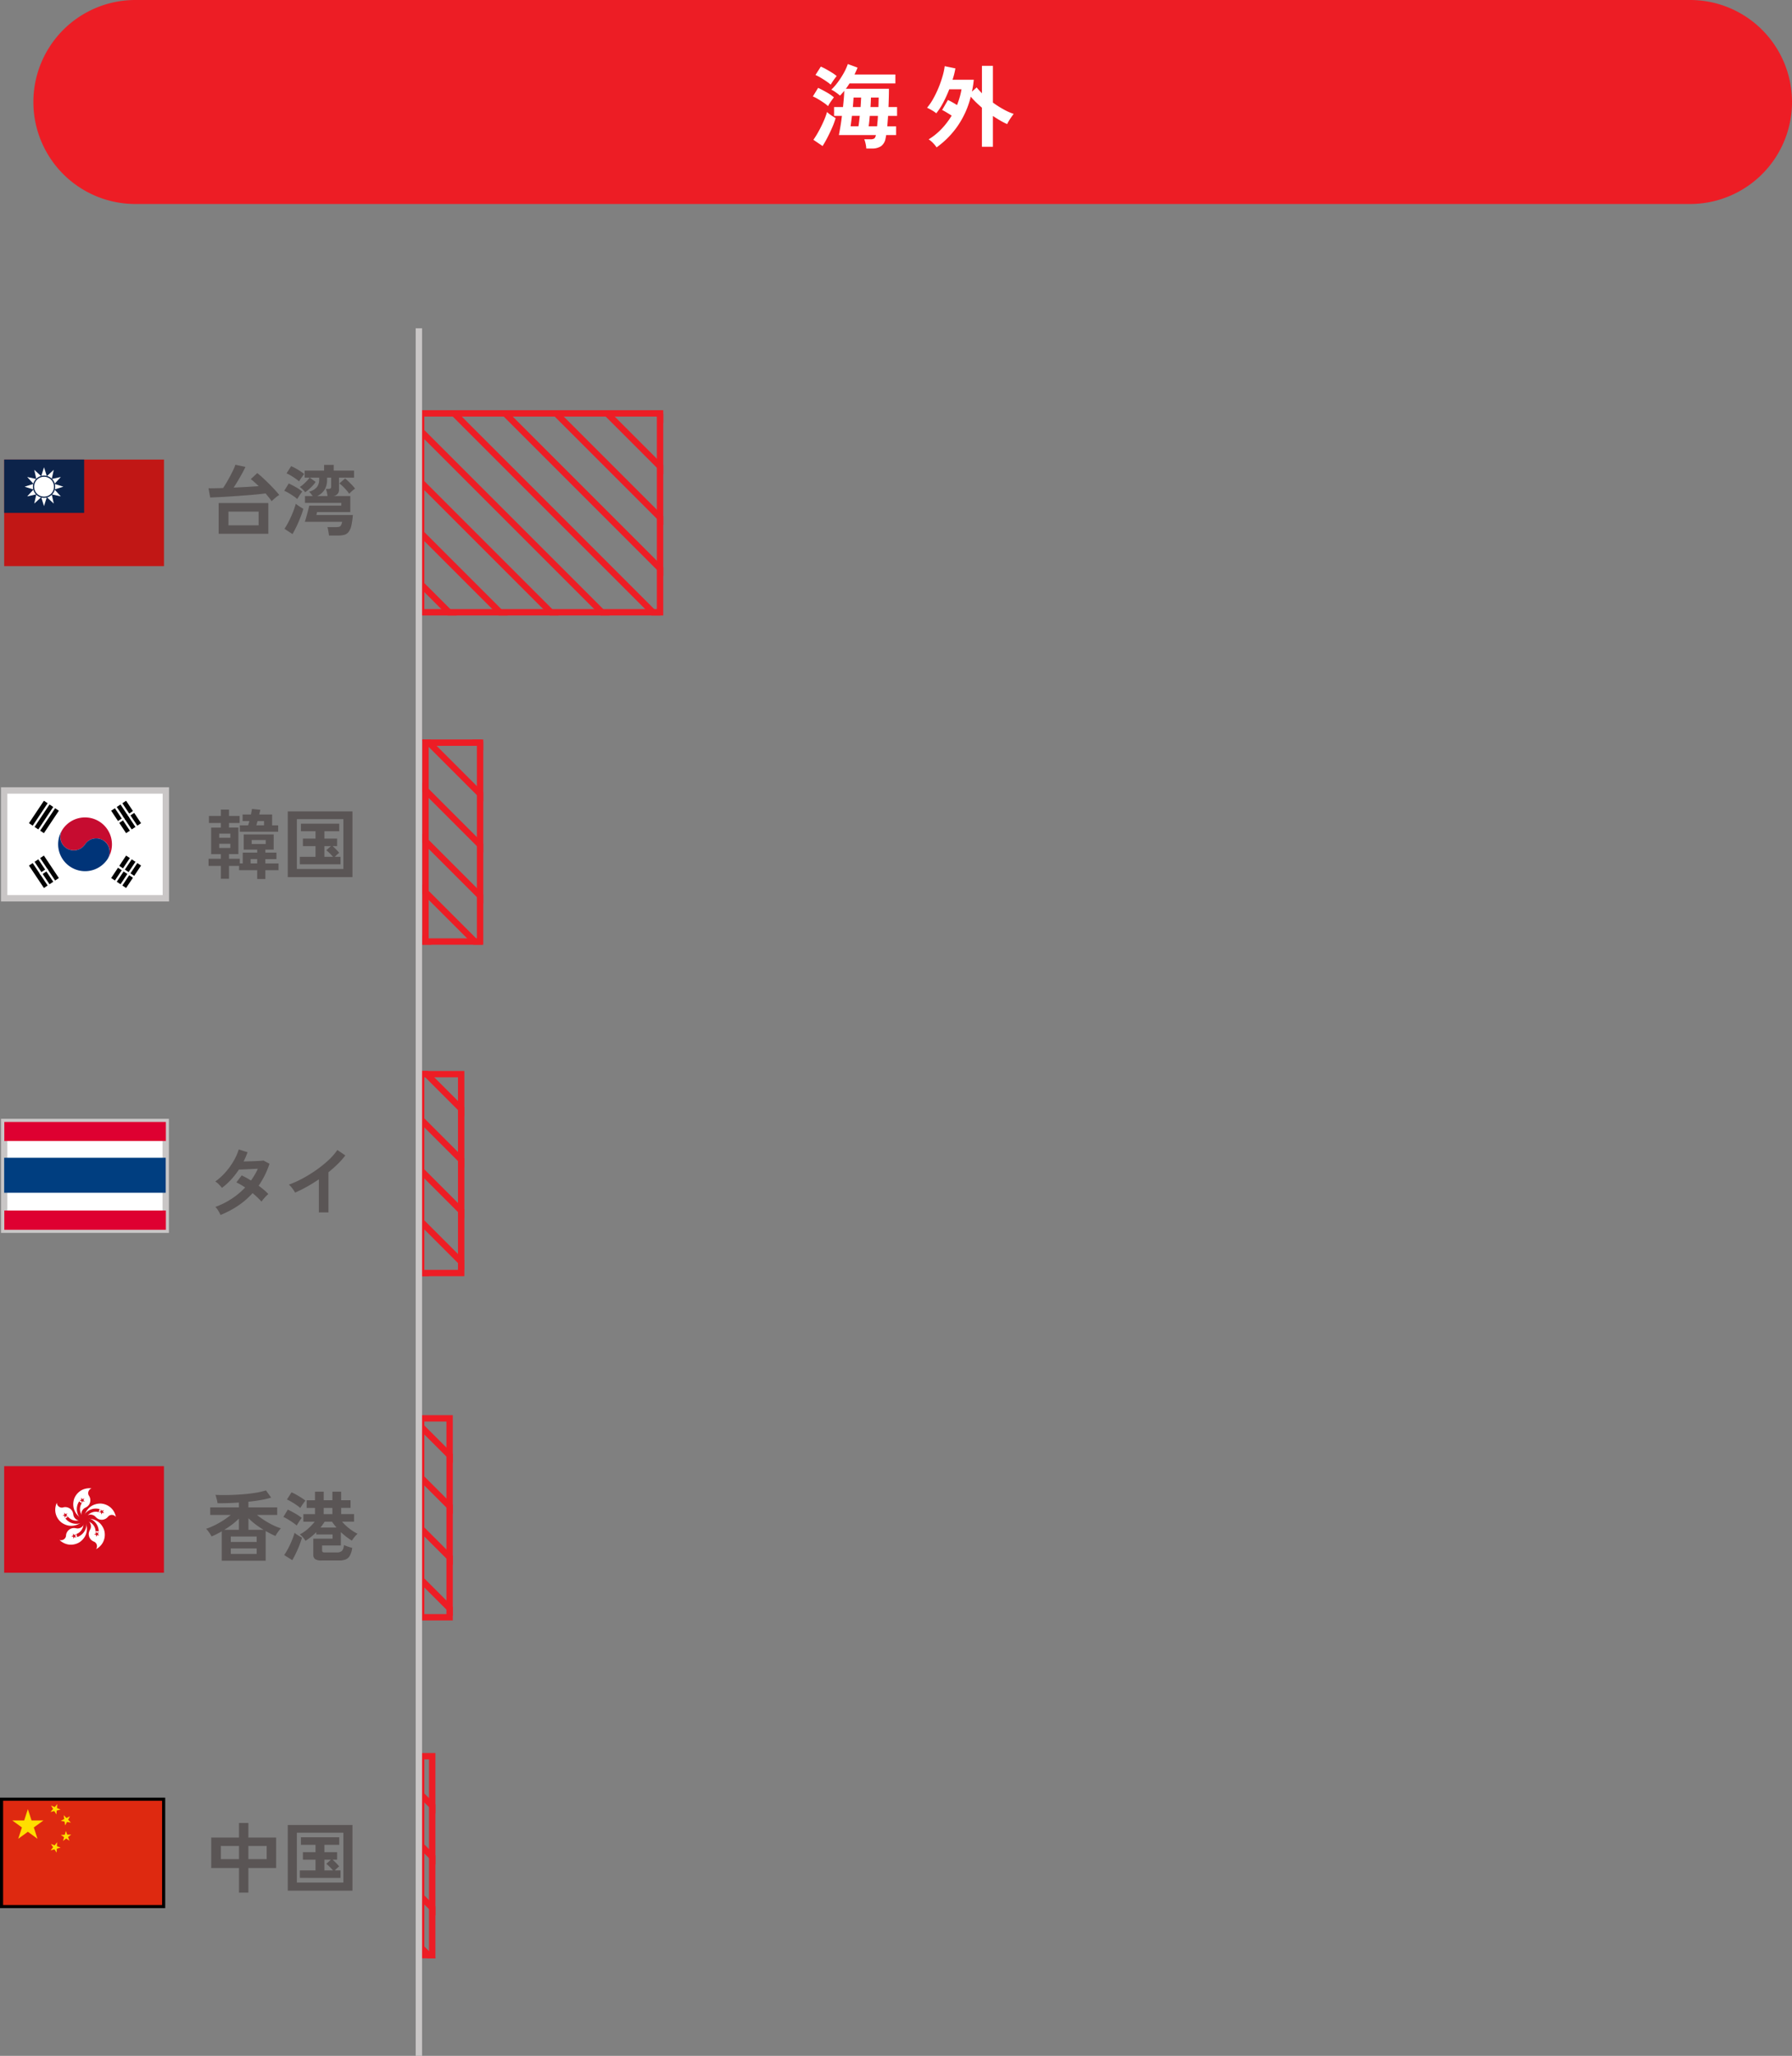<svg xmlns="http://www.w3.org/2000/svg" xmlns:xlink="http://www.w3.org/1999/xlink" width="281.239" height="322.5" viewBox="0 0 281.239 322.5">
  <rect x="0" y="0" width="281.239" height="322.5" fill="#808080" stroke="none"/>
  <defs>
    <clipPath id="clip-path">
      <rect id="長方形_6794" data-name="長方形 6794" width="32.204" height="38.49" fill="#ed1d25" stroke="#ed1d25" stroke-width="1"/>
    </clipPath>
    <clipPath id="clip-path-2">
      <rect width="54.508" height="168.612" fill="none"/>
    </clipPath>
    <clipPath id="clip-path-3">
      <rect id="長方形_6794-2" data-name="長方形 6794" width="32.204" height="9.566" fill="#ed1d25" stroke="#ed1d25" stroke-width="1"/>
    </clipPath>
    <clipPath id="clip-path-4">
      <rect width="54.508" height="118.513" fill="none"/>
    </clipPath>
    <clipPath id="clip-path-5">
      <rect id="長方形_6794-3" data-name="長方形 6794" width="32.204" height="7.277" fill="#ed1d25" stroke="#ed1d25" stroke-width="1"/>
    </clipPath>
    <clipPath id="clip-path-6">
      <rect width="54.508" height="113.958" fill="none"/>
    </clipPath>
    <clipPath id="clip-path-7">
      <rect id="長方形_6794-4" data-name="長方形 6794" width="32.204" height="5.464" fill="#ed1d25" stroke="#ed1d25" stroke-width="1"/>
    </clipPath>
    <clipPath id="clip-path-8">
      <rect width="54.508" height="112.342" fill="none"/>
    </clipPath>
    <clipPath id="clip-path-9">
      <rect id="長方形_6794-5" data-name="長方形 6794" width="32.204" height="2.732" fill="#ed1d25" stroke="#ed1d25" stroke-width="1"/>
    </clipPath>
    <clipPath id="clip-path-10">
      <rect width="54.508" height="104.914" fill="none"/>
    </clipPath>
    <clipPath id="clip-path-11">
      <rect id="長方形_7464" data-name="長方形 7464" width="25.284" height="16.915" fill="none"/>
    </clipPath>
    <clipPath id="clip-path-12">
      <rect id="長方形_7473" data-name="長方形 7473" width="25.074" height="16.716" fill="none"/>
    </clipPath>
    <clipPath id="clip-path-13">
      <rect id="長方形_7476" data-name="長方形 7476" width="25.081" height="16.716" fill="none"/>
    </clipPath>
    <clipPath id="clip-path-14">
      <rect id="長方形_7467" data-name="長方形 7467" width="25.928" height="17.328" fill="none"/>
    </clipPath>
  </defs>
  <g id="グループ_23532" data-name="グループ 23532" transform="translate(-53.761 -3032)">
    <g id="グループ_23510" data-name="グループ 23510" transform="translate(157.85 3096.349) rotate(90)">
      <path id="長方形_6793" data-name="長方形 6793" d="M1,1V37.49H31.2V1H1M0,0H32.2V38.49H0Z" transform="translate(0 0)" fill="#ed1d25"/>
      <g id="マスクグループ_16" data-name="マスクグループ 16" transform="translate(0 0)" clip-path="url(#clip-path)">
        <g id="リピートグリッド_3" data-name="リピートグリッド 3" transform="translate(-19.629 -124.756)" clip-path="url(#clip-path-2)">
          <g transform="translate(-863.146 -8033.146)">
            <line id="線_2530" data-name="線 2530" x1="129" y2="129" transform="translate(863.5 8033.5)" fill="none" stroke="#ed1d25" stroke-width="1"/>
          </g>
          <g transform="translate(-863.146 -8025.146)">
            <line id="線_2530-2" data-name="線 2530" x1="129" y2="129" transform="translate(863.5 8033.5)" fill="none" stroke="#ed1d25" stroke-width="1"/>
          </g>
          <g transform="translate(-863.146 -8017.146)">
            <line id="線_2530-3" data-name="線 2530" x1="129" y2="129" transform="translate(863.5 8033.5)" fill="none" stroke="#ed1d25" stroke-width="1"/>
          </g>
          <g transform="translate(-863.146 -8009.146)">
            <line id="線_2530-4" data-name="線 2530" x1="129" y2="129" transform="translate(863.5 8033.5)" fill="none" stroke="#ed1d25" stroke-width="1"/>
          </g>
          <g transform="translate(-863.146 -8001.146)">
            <line id="線_2530-5" data-name="線 2530" x1="129" y2="129" transform="translate(863.5 8033.5)" fill="none" stroke="#ed1d25" stroke-width="1"/>
          </g>
          <g transform="translate(-863.146 -7993.146)">
            <line id="線_2530-6" data-name="線 2530" x1="129" y2="129" transform="translate(863.5 8033.5)" fill="none" stroke="#ed1d25" stroke-width="1"/>
          </g>
          <g transform="translate(-863.146 -7985.146)">
            <line id="線_2530-7" data-name="線 2530" x1="129" y2="129" transform="translate(863.5 8033.5)" fill="none" stroke="#ed1d25" stroke-width="1"/>
          </g>
          <g transform="translate(-863.146 -7977.146)">
            <line id="線_2530-8" data-name="線 2530" x1="129" y2="129" transform="translate(863.5 8033.5)" fill="none" stroke="#ed1d25" stroke-width="1"/>
          </g>
          <g transform="translate(-863.146 -7969.146)">
            <line id="線_2530-9" data-name="線 2530" x1="129" y2="129" transform="translate(863.5 8033.5)" fill="none" stroke="#ed1d25" stroke-width="1"/>
          </g>
          <g transform="translate(-863.146 -7961.146)">
            <line id="線_2530-10" data-name="線 2530" x1="129" y2="129" transform="translate(863.5 8033.5)" fill="none" stroke="#ed1d25" stroke-width="1"/>
          </g>
          <g transform="translate(-863.146 -7953.146)">
            <line id="線_2530-11" data-name="線 2530" x1="129" y2="129" transform="translate(863.5 8033.5)" fill="none" stroke="#ed1d25" stroke-width="1"/>
          </g>
          <g transform="translate(-863.146 -7945.146)">
            <line id="線_2530-12" data-name="線 2530" x1="129" y2="129" transform="translate(863.5 8033.5)" fill="none" stroke="#ed1d25" stroke-width="1"/>
          </g>
          <g transform="translate(-863.146 -7937.146)">
            <line id="線_2530-13" data-name="線 2530" x1="129" y2="129" transform="translate(863.5 8033.5)" fill="none" stroke="#ed1d25" stroke-width="1"/>
          </g>
          <g transform="translate(-863.146 -7929.146)">
            <line id="線_2530-14" data-name="線 2530" x1="129" y2="129" transform="translate(863.5 8033.5)" fill="none" stroke="#ed1d25" stroke-width="1"/>
          </g>
          <g transform="translate(-863.146 -7921.146)">
            <line id="線_2530-15" data-name="線 2530" x1="129" y2="129" transform="translate(863.5 8033.5)" fill="none" stroke="#ed1d25" stroke-width="1"/>
          </g>
          <g transform="translate(-863.146 -7913.146)">
            <line id="線_2530-16" data-name="線 2530" x1="129" y2="129" transform="translate(863.5 8033.5)" fill="none" stroke="#ed1d25" stroke-width="1"/>
          </g>
          <g transform="translate(-863.146 -7905.146)">
            <line id="線_2530-17" data-name="線 2530" x1="129" y2="129" transform="translate(863.5 8033.5)" fill="none" stroke="#ed1d25" stroke-width="1"/>
          </g>
          <g transform="translate(-863.146 -7897.146)">
            <line id="線_2530-18" data-name="線 2530" x1="129" y2="129" transform="translate(863.5 8033.5)" fill="none" stroke="#ed1d25" stroke-width="1"/>
          </g>
          <g transform="translate(-863.146 -7889.146)">
            <line id="線_2530-19" data-name="線 2530" x1="129" y2="129" transform="translate(863.5 8033.5)" fill="none" stroke="#ed1d25" stroke-width="1"/>
          </g>
          <g transform="translate(-863.146 -7881.146)">
            <line id="線_2530-20" data-name="線 2530" x1="129" y2="129" transform="translate(863.5 8033.5)" fill="none" stroke="#ed1d25" stroke-width="1"/>
          </g>
          <g transform="translate(-863.146 -7873.146)">
            <line id="線_2530-21" data-name="線 2530" x1="129" y2="129" transform="translate(863.5 8033.5)" fill="none" stroke="#ed1d25" stroke-width="1"/>
          </g>
          <g transform="translate(-863.146 -7865.146)">
            <line id="線_2530-22" data-name="線 2530" x1="129" y2="129" transform="translate(863.5 8033.5)" fill="none" stroke="#ed1d25" stroke-width="1"/>
          </g>
        </g>
      </g>
    </g>
    <g id="グループ_23511" data-name="グループ 23511" transform="translate(129.606 3148) rotate(90)">
      <path id="長方形_6793-2" data-name="長方形 6793" d="M1,1V8.566H31.2V1H1M0,0H32.2V9.566H0Z" transform="translate(0 0)" fill="#ed1d25"/>
      <g id="マスクグループ_16-2" data-name="マスクグループ 16" transform="translate(0 0)" clip-path="url(#clip-path-3)">
        <g id="リピートグリッド_3-2" data-name="リピートグリッド 3" transform="translate(-22.304 -106.376)" clip-path="url(#clip-path-4)">
          <g transform="translate(-863.146 -8033.146)">
            <line id="線_2530-23" data-name="線 2530" x1="129" y2="129" transform="translate(863.5 8033.5)" fill="none" stroke="#ed1d25" stroke-width="1"/>
          </g>
          <g transform="translate(-863.146 -8025.146)">
            <line id="線_2530-24" data-name="線 2530" x1="129" y2="129" transform="translate(863.5 8033.5)" fill="none" stroke="#ed1d25" stroke-width="1"/>
          </g>
          <g transform="translate(-863.146 -8017.146)">
            <line id="線_2530-25" data-name="線 2530" x1="129" y2="129" transform="translate(863.5 8033.5)" fill="none" stroke="#ed1d25" stroke-width="1"/>
          </g>
          <g transform="translate(-863.146 -8009.146)">
            <line id="線_2530-26" data-name="線 2530" x1="129" y2="129" transform="translate(863.5 8033.5)" fill="none" stroke="#ed1d25" stroke-width="1"/>
          </g>
          <g transform="translate(-863.146 -8001.146)">
            <line id="線_2530-27" data-name="線 2530" x1="129" y2="129" transform="translate(863.5 8033.5)" fill="none" stroke="#ed1d25" stroke-width="1"/>
          </g>
          <g transform="translate(-863.146 -7993.146)">
            <line id="線_2530-28" data-name="線 2530" x1="129" y2="129" transform="translate(863.5 8033.5)" fill="none" stroke="#ed1d25" stroke-width="1"/>
          </g>
          <g transform="translate(-863.146 -7985.146)">
            <line id="線_2530-29" data-name="線 2530" x1="129" y2="129" transform="translate(863.5 8033.5)" fill="none" stroke="#ed1d25" stroke-width="1"/>
          </g>
          <g transform="translate(-863.146 -7977.146)">
            <line id="線_2530-30" data-name="線 2530" x1="129" y2="129" transform="translate(863.5 8033.5)" fill="none" stroke="#ed1d25" stroke-width="1"/>
          </g>
          <g transform="translate(-863.146 -7969.146)">
            <line id="線_2530-31" data-name="線 2530" x1="129" y2="129" transform="translate(863.5 8033.5)" fill="none" stroke="#ed1d25" stroke-width="1"/>
          </g>
          <g transform="translate(-863.146 -7961.146)">
            <line id="線_2530-32" data-name="線 2530" x1="129" y2="129" transform="translate(863.5 8033.5)" fill="none" stroke="#ed1d25" stroke-width="1"/>
          </g>
          <g transform="translate(-863.146 -7953.146)">
            <line id="線_2530-33" data-name="線 2530" x1="129" y2="129" transform="translate(863.5 8033.5)" fill="none" stroke="#ed1d25" stroke-width="1"/>
          </g>
          <g transform="translate(-863.146 -7945.146)">
            <line id="線_2530-34" data-name="線 2530" x1="129" y2="129" transform="translate(863.5 8033.5)" fill="none" stroke="#ed1d25" stroke-width="1"/>
          </g>
          <g transform="translate(-863.146 -7937.146)">
            <line id="線_2530-35" data-name="線 2530" x1="129" y2="129" transform="translate(863.5 8033.5)" fill="none" stroke="#ed1d25" stroke-width="1"/>
          </g>
          <g transform="translate(-863.146 -7929.146)">
            <line id="線_2530-36" data-name="線 2530" x1="129" y2="129" transform="translate(863.5 8033.5)" fill="none" stroke="#ed1d25" stroke-width="1"/>
          </g>
          <g transform="translate(-863.146 -7921.146)">
            <line id="線_2530-37" data-name="線 2530" x1="129" y2="129" transform="translate(863.5 8033.5)" fill="none" stroke="#ed1d25" stroke-width="1"/>
          </g>
        </g>
      </g>
    </g>
    <g id="グループ_23512" data-name="グループ 23512" transform="translate(126.637 3200) rotate(90)">
      <path id="長方形_6793-3" data-name="長方形 6793" d="M1,1V6.277H31.2V1H1M0,0H32.2V7.277H0Z" transform="translate(0 0)" fill="#ed1d25"/>
      <g id="マスクグループ_16-3" data-name="マスクグループ 16" transform="translate(0 0)" clip-path="url(#clip-path-5)">
        <g id="リピートグリッド_3-3" data-name="リピートグリッド 3" transform="translate(-18.747 -104.533)" clip-path="url(#clip-path-6)">
          <g transform="translate(-863.146 -8033.146)">
            <line id="線_2530-38" data-name="線 2530" x1="129" y2="129" transform="translate(863.5 8033.5)" fill="none" stroke="#ed1d25" stroke-width="1"/>
          </g>
          <g transform="translate(-863.146 -8025.146)">
            <line id="線_2530-39" data-name="線 2530" x1="129" y2="129" transform="translate(863.5 8033.5)" fill="none" stroke="#ed1d25" stroke-width="1"/>
          </g>
          <g transform="translate(-863.146 -8017.146)">
            <line id="線_2530-40" data-name="線 2530" x1="129" y2="129" transform="translate(863.5 8033.5)" fill="none" stroke="#ed1d25" stroke-width="1"/>
          </g>
          <g transform="translate(-863.146 -8009.146)">
            <line id="線_2530-41" data-name="線 2530" x1="129" y2="129" transform="translate(863.5 8033.5)" fill="none" stroke="#ed1d25" stroke-width="1"/>
          </g>
          <g transform="translate(-863.146 -8001.146)">
            <line id="線_2530-42" data-name="線 2530" x1="129" y2="129" transform="translate(863.5 8033.5)" fill="none" stroke="#ed1d25" stroke-width="1"/>
          </g>
          <g transform="translate(-863.146 -7993.146)">
            <line id="線_2530-43" data-name="線 2530" x1="129" y2="129" transform="translate(863.5 8033.5)" fill="none" stroke="#ed1d25" stroke-width="1"/>
          </g>
          <g transform="translate(-863.146 -7985.146)">
            <line id="線_2530-44" data-name="線 2530" x1="129" y2="129" transform="translate(863.5 8033.5)" fill="none" stroke="#ed1d25" stroke-width="1"/>
          </g>
          <g transform="translate(-863.146 -7977.146)">
            <line id="線_2530-45" data-name="線 2530" x1="129" y2="129" transform="translate(863.5 8033.5)" fill="none" stroke="#ed1d25" stroke-width="1"/>
          </g>
          <g transform="translate(-863.146 -7969.146)">
            <line id="線_2530-46" data-name="線 2530" x1="129" y2="129" transform="translate(863.5 8033.5)" fill="none" stroke="#ed1d25" stroke-width="1"/>
          </g>
          <g transform="translate(-863.146 -7961.146)">
            <line id="線_2530-47" data-name="線 2530" x1="129" y2="129" transform="translate(863.5 8033.5)" fill="none" stroke="#ed1d25" stroke-width="1"/>
          </g>
          <g transform="translate(-863.146 -7953.146)">
            <line id="線_2530-48" data-name="線 2530" x1="129" y2="129" transform="translate(863.5 8033.5)" fill="none" stroke="#ed1d25" stroke-width="1"/>
          </g>
          <g transform="translate(-863.146 -7945.146)">
            <line id="線_2530-49" data-name="線 2530" x1="129" y2="129" transform="translate(863.5 8033.5)" fill="none" stroke="#ed1d25" stroke-width="1"/>
          </g>
          <g transform="translate(-863.146 -7937.146)">
            <line id="線_2530-50" data-name="線 2530" x1="129" y2="129" transform="translate(863.5 8033.5)" fill="none" stroke="#ed1d25" stroke-width="1"/>
          </g>
          <g transform="translate(-863.146 -7929.146)">
            <line id="線_2530-51" data-name="線 2530" x1="129" y2="129" transform="translate(863.5 8033.5)" fill="none" stroke="#ed1d25" stroke-width="1"/>
          </g>
          <g transform="translate(-863.146 -7921.146)">
            <line id="線_2530-52" data-name="線 2530" x1="129" y2="129" transform="translate(863.5 8033.5)" fill="none" stroke="#ed1d25" stroke-width="1"/>
          </g>
        </g>
      </g>
    </g>
    <g id="グループ_23513" data-name="グループ 23513" transform="translate(124.823 3254) rotate(90)">
      <path id="長方形_6793-4" data-name="長方形 6793" d="M1,1V4.464H31.2V1H1M0,0H32.2V5.464H0Z" transform="translate(0 0)" fill="#ed1d25"/>
      <g id="マスクグループ_16-4" data-name="マスクグループ 16" transform="translate(0 0)" clip-path="url(#clip-path-7)">
        <g id="リピートグリッド_3-4" data-name="リピートグリッド 3" transform="translate(-18.747 -104.175)" clip-path="url(#clip-path-8)">
          <g transform="translate(-863.146 -8033.146)">
            <line id="線_2530-53" data-name="線 2530" x1="129" y2="129" transform="translate(863.5 8033.5)" fill="none" stroke="#ed1d25" stroke-width="1"/>
          </g>
          <g transform="translate(-863.146 -8025.146)">
            <line id="線_2530-54" data-name="線 2530" x1="129" y2="129" transform="translate(863.5 8033.5)" fill="none" stroke="#ed1d25" stroke-width="1"/>
          </g>
          <g transform="translate(-863.146 -8017.146)">
            <line id="線_2530-55" data-name="線 2530" x1="129" y2="129" transform="translate(863.5 8033.5)" fill="none" stroke="#ed1d25" stroke-width="1"/>
          </g>
          <g transform="translate(-863.146 -8009.146)">
            <line id="線_2530-56" data-name="線 2530" x1="129" y2="129" transform="translate(863.5 8033.5)" fill="none" stroke="#ed1d25" stroke-width="1"/>
          </g>
          <g transform="translate(-863.146 -8001.146)">
            <line id="線_2530-57" data-name="線 2530" x1="129" y2="129" transform="translate(863.5 8033.5)" fill="none" stroke="#ed1d25" stroke-width="1"/>
          </g>
          <g transform="translate(-863.146 -7993.146)">
            <line id="線_2530-58" data-name="線 2530" x1="129" y2="129" transform="translate(863.5 8033.5)" fill="none" stroke="#ed1d25" stroke-width="1"/>
          </g>
          <g transform="translate(-863.146 -7985.146)">
            <line id="線_2530-59" data-name="線 2530" x1="129" y2="129" transform="translate(863.5 8033.5)" fill="none" stroke="#ed1d25" stroke-width="1"/>
          </g>
          <g transform="translate(-863.146 -7977.146)">
            <line id="線_2530-60" data-name="線 2530" x1="129" y2="129" transform="translate(863.5 8033.5)" fill="none" stroke="#ed1d25" stroke-width="1"/>
          </g>
          <g transform="translate(-863.146 -7969.146)">
            <line id="線_2530-61" data-name="線 2530" x1="129" y2="129" transform="translate(863.5 8033.5)" fill="none" stroke="#ed1d25" stroke-width="1"/>
          </g>
          <g transform="translate(-863.146 -7961.146)">
            <line id="線_2530-62" data-name="線 2530" x1="129" y2="129" transform="translate(863.5 8033.5)" fill="none" stroke="#ed1d25" stroke-width="1"/>
          </g>
          <g transform="translate(-863.146 -7953.146)">
            <line id="線_2530-63" data-name="線 2530" x1="129" y2="129" transform="translate(863.5 8033.5)" fill="none" stroke="#ed1d25" stroke-width="1"/>
          </g>
          <g transform="translate(-863.146 -7945.146)">
            <line id="線_2530-64" data-name="線 2530" x1="129" y2="129" transform="translate(863.5 8033.5)" fill="none" stroke="#ed1d25" stroke-width="1"/>
          </g>
          <g transform="translate(-863.146 -7937.146)">
            <line id="線_2530-65" data-name="線 2530" x1="129" y2="129" transform="translate(863.5 8033.5)" fill="none" stroke="#ed1d25" stroke-width="1"/>
          </g>
          <g transform="translate(-863.146 -7929.146)">
            <line id="線_2530-66" data-name="線 2530" x1="129" y2="129" transform="translate(863.5 8033.5)" fill="none" stroke="#ed1d25" stroke-width="1"/>
          </g>
          <g transform="translate(-863.146 -7921.146)">
            <line id="線_2530-67" data-name="線 2530" x1="129" y2="129" transform="translate(863.5 8033.5)" fill="none" stroke="#ed1d25" stroke-width="1"/>
          </g>
        </g>
      </g>
    </g>
    <g id="グループ_23514" data-name="グループ 23514" transform="translate(122.092 3307) rotate(90)">
      <path id="長方形_6793-5" data-name="長方形 6793" d="M1,1v.732H31.2V1H1M0,0H32.2V2.732H0Z" transform="translate(0 0)" fill="#ed1d25"/>
      <g id="マスクグループ_16-5" data-name="マスクグループ 16" transform="translate(0 0)" clip-path="url(#clip-path-9)">
        <g id="リピートグリッド_3-5" data-name="リピートグリッド 3" transform="translate(-18.747 -102.182)" clip-path="url(#clip-path-10)">
          <g transform="translate(-863.146 -8033.146)">
            <line id="線_2530-68" data-name="線 2530" x1="129" y2="129" transform="translate(863.5 8033.5)" fill="none" stroke="#ed1d25" stroke-width="1"/>
          </g>
          <g transform="translate(-863.146 -8025.146)">
            <line id="線_2530-69" data-name="線 2530" x1="129" y2="129" transform="translate(863.5 8033.5)" fill="none" stroke="#ed1d25" stroke-width="1"/>
          </g>
          <g transform="translate(-863.146 -8017.146)">
            <line id="線_2530-70" data-name="線 2530" x1="129" y2="129" transform="translate(863.5 8033.5)" fill="none" stroke="#ed1d25" stroke-width="1"/>
          </g>
          <g transform="translate(-863.146 -8009.146)">
            <line id="線_2530-71" data-name="線 2530" x1="129" y2="129" transform="translate(863.5 8033.5)" fill="none" stroke="#ed1d25" stroke-width="1"/>
          </g>
          <g transform="translate(-863.146 -8001.146)">
            <line id="線_2530-72" data-name="線 2530" x1="129" y2="129" transform="translate(863.5 8033.5)" fill="none" stroke="#ed1d25" stroke-width="1"/>
          </g>
          <g transform="translate(-863.146 -7993.146)">
            <line id="線_2530-73" data-name="線 2530" x1="129" y2="129" transform="translate(863.5 8033.5)" fill="none" stroke="#ed1d25" stroke-width="1"/>
          </g>
          <g transform="translate(-863.146 -7985.146)">
            <line id="線_2530-74" data-name="線 2530" x1="129" y2="129" transform="translate(863.5 8033.5)" fill="none" stroke="#ed1d25" stroke-width="1"/>
          </g>
          <g transform="translate(-863.146 -7977.146)">
            <line id="線_2530-75" data-name="線 2530" x1="129" y2="129" transform="translate(863.5 8033.5)" fill="none" stroke="#ed1d25" stroke-width="1"/>
          </g>
          <g transform="translate(-863.146 -7969.146)">
            <line id="線_2530-76" data-name="線 2530" x1="129" y2="129" transform="translate(863.5 8033.5)" fill="none" stroke="#ed1d25" stroke-width="1"/>
          </g>
          <g transform="translate(-863.146 -7961.146)">
            <line id="線_2530-77" data-name="線 2530" x1="129" y2="129" transform="translate(863.5 8033.5)" fill="none" stroke="#ed1d25" stroke-width="1"/>
          </g>
          <g transform="translate(-863.146 -7953.146)">
            <line id="線_2530-78" data-name="線 2530" x1="129" y2="129" transform="translate(863.5 8033.5)" fill="none" stroke="#ed1d25" stroke-width="1"/>
          </g>
          <g transform="translate(-863.146 -7945.146)">
            <line id="線_2530-79" data-name="線 2530" x1="129" y2="129" transform="translate(863.5 8033.5)" fill="none" stroke="#ed1d25" stroke-width="1"/>
          </g>
          <g transform="translate(-863.146 -7937.146)">
            <line id="線_2530-80" data-name="線 2530" x1="129" y2="129" transform="translate(863.5 8033.5)" fill="none" stroke="#ed1d25" stroke-width="1"/>
          </g>
          <g transform="translate(-863.146 -7929.146)">
            <line id="線_2530-81" data-name="線 2530" x1="129" y2="129" transform="translate(863.5 8033.5)" fill="none" stroke="#ed1d25" stroke-width="1"/>
          </g>
        </g>
      </g>
    </g>
    <path id="パス_100526" data-name="パス 100526" d="M-3.876.888V-.492H-6.72v-.672H-8.3V.852H-9.576V-1.164h-1.932V-2.28h1.932v-.732H-11.1V-7.176h1.524V-7.9h-1.872V-9h1.872v-1H-8.3v1h1.668v1.1H-8.3v.72h1.476v4.164H-8.3v.732h1.692v.732h.468v-1.7h2.268V-3.72H-5.988V-6.1h4.7V-3.72H-2.592v.468h1.74v1.02h-1.74v.684H-.528V-.492H-2.592V.888ZM-6.6-6.528v-1h1.3q.048-.144.1-.312t.1-.36H-6.168V-9.228H-4.86q.108-.528.168-.876l1.308.132q-.036.144-.072.336t-.1.408h2.028v1.7h.948v1ZM-4.74-4.6h2.2V-5.22h-2.2Zm-5.1.624h1.752v-.66H-9.84Zm0-1.6h1.752v-.648H-9.84Zm5.832-1.956H-2.8V-8.2h-1.02q-.048.18-.1.348T-4.008-7.524Zm-.9,5.976h1.032v-.684H-4.908ZM.924.588v-10.3H11.076V.588ZM2.352-.684h7.3V-8.5h-7.3Zm.468-.732V-2.592H5.28v-1.68H3.3V-5.448H5.28V-6.6H2.988V-7.788H9V-6.6H6.672v1.152h2v1.176H7.968q.156.144.366.348t.39.4a3.059,3.059,0,0,1,.264.312,3.535,3.535,0,0,0-.324.27q-.2.186-.36.354h.9v1.176ZM6.672-2.592H8.028q-.216-.252-.534-.564a6.029,6.029,0,0,0-.522-.468L7.7-4.272H6.672Z" transform="translate(98 3169)" fill="#5a5555"/>
    <path id="パス_100527" data-name="パス 100527" d="M-9.624.588a6.56,6.56,0,0,0-.384-.7,2.822,2.822,0,0,0-.432-.558,12.112,12.112,0,0,0,2.526-1.26A12.1,12.1,0,0,0-5.76-3.72q-.36-.24-.708-.444a6.777,6.777,0,0,0-.672-.348l.828-1.1a12.484,12.484,0,0,1,1.464.8q.312-.444.588-.906a7.736,7.736,0,0,0,.48-.942l-1.086.054q-.582.03-1.086.048l-.792.03A12.354,12.354,0,0,1-7.932-5,10.87,10.87,0,0,1-9.4-3.66a6.921,6.921,0,0,0-.5-.552,2.612,2.612,0,0,0-.552-.444A9.562,9.562,0,0,0-8.874-6.084,10.906,10.906,0,0,0-7.59-7.848a8.75,8.75,0,0,0,.822-1.836l1.38.432q-.132.372-.288.738t-.336.714q.528-.012,1.146-.03t1.158-.048q.54-.03.828-.066l.936.5a12.905,12.905,0,0,1-.744,1.818A13.9,13.9,0,0,1-3.648-4q.456.336.858.678a6.506,6.506,0,0,1,.666.642A2.9,2.9,0,0,0-2.5-2.34q-.21.216-.4.444a4.49,4.49,0,0,0-.294.4A12.758,12.758,0,0,0-4.6-2.832,12.319,12.319,0,0,1-6.87-.864,14.884,14.884,0,0,1-9.624.588ZM5.808.192V-5Q4.9-4.38,3.942-3.846a20.745,20.745,0,0,1-1.866.93,4.208,4.208,0,0,0-.264-.42q-.168-.24-.354-.468a2.05,2.05,0,0,0-.366-.36,15.731,15.731,0,0,0,2.16-.972A20.94,20.94,0,0,0,5.406-6.468,18.09,18.09,0,0,0,7.308-8a9.6,9.6,0,0,0,1.4-1.6l1.248.852A12.194,12.194,0,0,1,8.766-7.4a19.141,19.141,0,0,1-1.458,1.29v6.3Z" transform="translate(98 3222)" fill="#5a5555"/>
    <path id="パス_100528" data-name="パス 100528" d="M-9.432.828V-3.78a12.543,12.543,0,0,1-1.608.8,2.419,2.419,0,0,0-.21-.372q-.15-.228-.324-.462a2.635,2.635,0,0,0-.318-.366A9.69,9.69,0,0,0-10.614-4.7,13.611,13.611,0,0,0-9.258-5.46a12.346,12.346,0,0,0,1.23-.888h-3.216V-7.536h4.5V-8.3q-1.7.132-3.36.108a2.683,2.683,0,0,0-.072-.432q-.06-.252-.126-.492a3.329,3.329,0,0,0-.126-.384q.936.048,2.028.024t2.19-.108q1.1-.084,2.064-.24A11.81,11.81,0,0,0-2.5-10.2l.816,1.128a12.111,12.111,0,0,1-1.6.378q-.924.162-1.968.27v.888H-.732v1.188h-3.18a13.565,13.565,0,0,0,1.2.858A13.02,13.02,0,0,0-1.4-4.752a9.009,9.009,0,0,0,1.242.5,3.39,3.39,0,0,0-.306.366q-.174.234-.324.462A2.419,2.419,0,0,0-1-3.048Q-1.368-3.2-1.758-3.4t-.786-.42V.828ZM-8.016-.24H-3.96v-.852H-8.016Zm0-1.872H-3.96v-.852H-8.016ZM-5.244-4.02H-2.88a13.674,13.674,0,0,1-1.272-.864,10.939,10.939,0,0,1-1.092-.948Zm-3.792,0h2.292V-5.784A9.48,9.48,0,0,1-7.8-4.86,14.005,14.005,0,0,1-9.036-4.02ZM6.2.792A1.727,1.727,0,0,1,5.22.582a.825.825,0,0,1-.288-.714v-2.5H7.956v-.66H5.4v-.36A9.138,9.138,0,0,1,3.7-2.292a2.9,2.9,0,0,0-.4-.552A3.05,3.05,0,0,0,2.82-3.3a5.981,5.981,0,0,0,1.254-.864A8.028,8.028,0,0,0,5.148-5.292H3.372V-6.48H5.2v-.972H3.888v-1.2H5.2V-10H6.564v1.344H7.932V-10H9.3v1.344h1.476v1.2H9.3v.972h2.028v1.188H9.444A7.554,7.554,0,0,0,10.6-4.206a7.708,7.708,0,0,0,1.278.81,3.081,3.081,0,0,0-.312.306,4.745,4.745,0,0,0-.336.414q-.156.216-.24.36A10.418,10.418,0,0,1,9.252-3.66v2.1H6.312v.78A.3.3,0,0,0,6.4-.54a.547.547,0,0,0,.336.072h1.9A1.16,1.16,0,0,0,9.414-.7a1.419,1.419,0,0,0,.318-.936,4.137,4.137,0,0,0,.384.162q.24.09.492.168t.432.126A3.5,3.5,0,0,1,10.668.036a1.333,1.333,0,0,1-.654.594,2.657,2.657,0,0,1-.99.162ZM1.632.744.36-.06a10.413,10.413,0,0,0,.666-1.116q.318-.612.57-1.236a10.91,10.91,0,0,0,.4-1.14A2.31,2.31,0,0,0,2.31-3.3q.21.144.45.282t.4.234A15.264,15.264,0,0,1,2.478-.942,16.942,16.942,0,0,1,1.632.744Zm.7-5.436a6.666,6.666,0,0,0-.594-.456q-.378-.264-.786-.51a5.837,5.837,0,0,0-.72-.378L.936-7.188q.528.252,1.146.606a7.391,7.391,0,0,1,1.038.7,3.853,3.853,0,0,0-.258.342Q2.7-5.3,2.55-5.064T2.328-4.692ZM2.892-7.44A6.666,6.666,0,0,0,2.3-7.9q-.378-.264-.786-.5a6.292,6.292,0,0,0-.72-.372L1.512-9.9a6.773,6.773,0,0,1,.75.372q.426.24.816.492a6.252,6.252,0,0,1,.618.444q-.1.108-.264.336T3.114-7.8Q2.964-7.572,2.892-7.44ZM6.06-4.38H8.568a9.79,9.79,0,0,1-.7-.912H6.708q-.144.228-.306.462T6.06-4.38Zm.5-2.1H7.932v-.972H6.564Z" transform="translate(98 3276)" fill="#5a5555"/>
    <path id="パス_100531" data-name="パス 100531" d="M-9.924.708V-4.116h7.8V.708ZM-1.608-4.4q-.18-.276-.426-.582t-.522-.642q-.624.084-1.5.168T-5.94-5.3q-1.008.078-2,.144t-1.86.108q-.864.042-1.452.066l-.264-1.452q.372.012.9,0l1.152-.024a.611.611,0,0,1,.12-.012h.12q.24-.36.528-.846t.564-1q.276-.51.5-.984a6.619,6.619,0,0,0,.33-.822l1.584.336q-.192.42-.51,1T-6.906-7.6q-.354.594-.666,1.062,1.068-.048,2.106-.108t1.83-.12q-.324-.312-.642-.6t-.606-.5l1.02-.948q.4.312.87.744t.954.912q.48.48.906.942t.726.834a3.307,3.307,0,0,0-.426.294q-.234.186-.444.372A4.4,4.4,0,0,0-1.608-4.4Zm-6.78,3.78h4.74V-2.772h-4.74ZM7.392.984Q7.38.828,7.338.564T7.248.048A1.776,1.776,0,0,0,7.14-.336H8.484A2,2,0,0,0,8.97-.384a.5.5,0,0,0,.3-.228,1.674,1.674,0,0,0,.186-.564H3.6q.072-.192.174-.552t.21-.756q.108-.4.192-.732t.12-.492H9.324V-4.14h-5.7V-5.208H4.836Q4.7-5.4,4.53-5.61a1.879,1.879,0,0,0-.27-.282A2.347,2.347,0,0,0,5.5-6.624a1.835,1.835,0,0,0,.354-1.14V-8.1H4.38l.912.672a3.916,3.916,0,0,1-.474.6,8.259,8.259,0,0,1-.606.582,7.017,7.017,0,0,1-.552.438,4.1,4.1,0,0,0-.408-.45,3.307,3.307,0,0,0-.444-.378,3.452,3.452,0,0,0,.552-.408q.3-.264.57-.552a4.079,4.079,0,0,0,.414-.5H3.576V-9.2H6.624v-.9H8.136v.9h3.192v1.1H8.964v1.824a.967.967,0,0,1-.948,1.068H10.74V-2.7H5.52l-.108.456h5.724A11.2,11.2,0,0,1,10.9-.558,2.508,2.508,0,0,1,10.47.42,1.3,1.3,0,0,1,9.8.87,3.627,3.627,0,0,1,8.82.984ZM1.668.756.408-.072A9.949,9.949,0,0,0,.93-.948q.27-.5.516-1.05t.438-1.074q.192-.528.3-.936.108.1.324.252t.456.306q.24.15.4.234a8.945,8.945,0,0,1-.306.96q-.2.528-.432,1.08T2.136-.12Q1.884.384,1.668.756Zm.744-5.5a4.941,4.941,0,0,0-.57-.444q-.366-.252-.762-.486a6.075,6.075,0,0,0-.708-.366L1.08-7.188q.528.252,1.122.588a6.4,6.4,0,0,1,1,.684,3.853,3.853,0,0,0-.258.342q-.162.234-.312.468T2.412-4.74ZM2.7-7.512a6.6,6.6,0,0,0-.564-.438q-.348-.246-.72-.468a5.651,5.651,0,0,0-.684-.354L1.452-9.9a6.346,6.346,0,0,1,.708.348q.384.216.744.45a5.9,5.9,0,0,1,.6.438q-.1.108-.264.336t-.318.456Q2.772-7.644,2.7-7.512Zm7.86,1.944a4.584,4.584,0,0,0-.438-.576q-.282-.324-.582-.612a3.5,3.5,0,0,0-.528-.432l.912-.78q.228.18.522.462t.582.588a4.4,4.4,0,0,1,.456.558A2.9,2.9,0,0,0,11.01-6Q10.728-5.748,10.56-5.568Zm-5.016.36h1.62a4.754,4.754,0,0,0-.1-.594,2.452,2.452,0,0,0-.174-.534H7.32a.527.527,0,0,0,.312-.072.345.345,0,0,0,.1-.288V-8.1H7.092v.336a2.92,2.92,0,0,1-.372,1.53A2.8,2.8,0,0,1,5.544-5.208Z" transform="translate(98 3115.027)" fill="#5a5555"/>
    <path id="パス_100529" data-name="パス 100529" d="M-6.732.9V-2.964h-4.356V-7.74h4.356v-2.292h1.476V-7.74H-.9v4.776H-5.256V.9Zm1.476-5.256h2.868V-6.42H-5.256Zm-4.32,0h2.844V-6.42H-9.576ZM.924.588v-10.3H11.076V.588ZM2.352-.684h7.3V-8.5h-7.3Zm.468-.732V-2.592H5.28v-1.68H3.3V-5.448H5.28V-6.6H2.988V-7.788H9V-6.6H6.672v1.152h2v1.176H7.968q.156.144.366.348t.39.4a3.059,3.059,0,0,1,.264.312,3.535,3.535,0,0,0-.324.27q-.2.186-.36.354h.9v1.176ZM6.672-2.592H8.028q-.216-.252-.534-.564a6.029,6.029,0,0,0-.522-.468L7.7-4.272H6.672Z" transform="translate(98 3328)" fill="#5a5555"/>
    <path id="パス_100532" data-name="パス 100532" d="M16,0H260a16,16,0,0,1,0,32H16A16,16,0,0,1,16,0Z" transform="translate(59 3032)" fill="#ed1d25"/>
    <path id="パス_100533" data-name="パス 100533" d="M-7.28,1.3A4.629,4.629,0,0,0-7.392.546a3.778,3.778,0,0,0-.21-.7h.924A1.143,1.143,0,0,0-6.02-.28.921.921,0,0,0-5.782-.8V-.812h-5.8q.112-.588.245-1.372t.231-1.638h-1.232V-5.208h1.4q.07-.686.126-1.337t.07-1.211A9.165,9.165,0,0,1-11.41-7a7.615,7.615,0,0,0-.637-.5,4.843,4.843,0,0,0-.721-.434,8.823,8.823,0,0,0,.966-1.1,13.007,13.007,0,0,0,.938-1.428,8.946,8.946,0,0,0,.686-1.491l1.526.56q-.1.266-.224.532t-.252.546h6.412v1.4h-7.2q-.14.224-.28.434t-.294.406h6.762q0,.728-.021,1.456t-.049,1.414H-2.45v1.386H-3.864q-.028.434-.063.854t-.063.784H-2.6V-.812H-4.158q-.028.14-.049.273t-.049.245A1.868,1.868,0,0,1-4.977.938,2.5,2.5,0,0,1-6.4,1.3ZM-14.14.91l-1.442-.98a14.169,14.169,0,0,0,.833-1.351q.427-.777.777-1.575a11.288,11.288,0,0,0,.532-1.442,2.725,2.725,0,0,0,.357.315q.245.189.525.364l.462.287a11.225,11.225,0,0,1-.532,1.463q-.35.805-.749,1.575T-14.14.91Zm.854-6.258a4.831,4.831,0,0,0-.665-.532q-.427-.294-.889-.567a7.087,7.087,0,0,0-.826-.427l.826-1.344q.616.294,1.309.686a7.47,7.47,0,0,1,1.169.8q-.21.266-.5.686A6.308,6.308,0,0,0-13.286-5.348Zm.42-3.374a7.148,7.148,0,0,0-.679-.518q-.427-.294-.889-.567a7.087,7.087,0,0,0-.826-.427l.84-1.316a7.876,7.876,0,0,1,.854.42q.476.266.924.546a5.3,5.3,0,0,1,.714.518q-.112.126-.308.392t-.371.532Q-12.782-8.876-12.866-8.722Zm5.95,6.538h1.33q.028-.364.07-.784t.056-.854H-6.734q-.042.476-.084.9T-6.916-2.184Zm-2.828,0h1.232q.056-.322.105-.742t.1-.9H-9.534q-.056.476-.112.9T-9.744-2.184Zm3.122-3.024h1.246q.014-.392.021-.77t.021-.714H-6.552q-.014.35-.028.721T-6.622-5.208Zm-2.772,0h1.218q.028-.42.049-.8t.035-.686h-1.19q-.014.294-.042.679T-9.394-5.208ZM3.752,1.12a5.032,5.032,0,0,0-.56-.686A3.8,3.8,0,0,0,2.506-.14a9.957,9.957,0,0,0,2.03-1.645A11.93,11.93,0,0,0,6.118-3.864q-.392-.252-.805-.5T4.62-4.746l.91-1.568q.308.14.693.357t.735.441q.238-.616.42-1.239a10.045,10.045,0,0,0,.28-1.239H5.74A19.1,19.1,0,0,1,4.774-5.88,9.937,9.937,0,0,1,3.7-4.228,4.285,4.285,0,0,0,3.01-4.7,7.521,7.521,0,0,0,2.254-5.1a8.3,8.3,0,0,0,.959-1.393A15.95,15.95,0,0,0,4.067-8.26,17.106,17.106,0,0,0,4.7-10.087a9.545,9.545,0,0,0,.322-1.533l1.68.35a12.1,12.1,0,0,1-.448,1.778H9.59A17.2,17.2,0,0,1,9.3-7.63l.742-.658a6.04,6.04,0,0,0,.392.462l.434.462v-4.312h1.722v5.768a15.617,15.617,0,0,0,1.68,1.071,9.4,9.4,0,0,0,1.582.707q-.14.168-.35.469t-.4.616a4.516,4.516,0,0,0-.273.511,10.394,10.394,0,0,1-1.085-.553q-.567-.329-1.155-.721v4.83H10.864V-5.11q-.49-.42-.938-.854a11.516,11.516,0,0,1-.812-.868,14.017,14.017,0,0,1-2.03,4.557A13.954,13.954,0,0,1,3.752,1.12Z" transform="translate(197 3054)" fill="#fff"/>
    <path id="パス_100530" data-name="パス 100530" d="M.5,271h-1V0h1Z" transform="translate(119.5 3083.5)" fill="#c9c6c6"/>
    <g id="グループ_23521" data-name="グループ 23521" transform="translate(54.415 3156)">
      <rect id="長方形_7446" data-name="長方形 7446" width="25.284" height="16.915" transform="translate(0 0)" fill="#fff"/>
      <rect id="長方形_7447" data-name="長方形 7447" width="25.373" height="16.915" transform="translate(0 0)" fill="#fff"/>
      <path id="長方形_7447_-_アウトライン" data-name="長方形 7447 - アウトライン" d="M-.5-.5H25.873V17.415H-.5ZM24.873.5H.5V16.415H24.873Z" transform="translate(0 0)" fill="#c9c6c6"/>
      <rect id="長方形_7448" data-name="長方形 7448" width="4.229" height="2.819" transform="matrix(0.555, -0.832, 0.832, 0.555, 3.89, 5.134)"/>
      <rect id="長方形_7449" data-name="長方形 7449" width="4.933" height="0.352" transform="translate(4.281 5.819) rotate(-56.31)" fill="#fff"/>
      <rect id="長方形_7450" data-name="長方形 7450" width="4.933" height="0.352" transform="translate(5.161 6.405) rotate(-56.309)" fill="#fff"/>
      <rect id="長方形_7451" data-name="長方形 7451" width="4.229" height="2.819" transform="translate(16.792 13.736) rotate(-56.313)"/>
      <rect id="長方形_7452" data-name="長方形 7452" width="4.934" height="0.352" transform="translate(17.182 14.42) rotate(-56.31)" fill="#fff"/>
      <rect id="長方形_7453" data-name="長方形 7453" width="4.934" height="0.352" transform="matrix(0.555, -0.832, 0.832, 0.555, 18.062, 15.006)" fill="#fff"/>
      <rect id="長方形_7454" data-name="長方形 7454" width="0.352" height="3.524" transform="matrix(0.555, -0.832, 0.832, 0.555, 17.573, 11.928)" fill="#fff"/>
      <g id="グループ_23478" data-name="グループ 23478" transform="translate(0 0)">
        <g id="グループ_23477" data-name="グループ 23477" transform="translate(0 0)" clip-path="url(#clip-path-11)">
          <path id="パス_100462" data-name="パス 100462" d="M65.4,29.106a4.229,4.229,0,0,0-5.864,1.173,2.114,2.114,0,0,0,3.519,2.346,2.114,2.114,0,1,1,3.519,2.346A4.229,4.229,0,0,0,65.4,29.106" transform="translate(-50.368 -24.167)" fill="#c60c30"/>
          <path id="パス_100463" data-name="パス 100463" d="M63.955,42.8a2.114,2.114,0,0,0-2.932.586A2.114,2.114,0,1,1,57.5,41.044a4.229,4.229,0,0,0,7.037,4.692,2.115,2.115,0,0,0-.586-2.932" transform="translate(-48.337 -34.932)" fill="#003478"/>
          <rect id="長方形_7455" data-name="長方形 7455" width="2.819" height="4.229" transform="matrix(0.832, -0.555, 0.555, 0.832, 3.89, 11.781)"/>
          <rect id="長方形_7456" data-name="長方形 7456" width="0.352" height="4.934" transform="matrix(0.832, -0.555, 0.555, 0.832, 4.281, 11.097)" fill="#fff"/>
          <rect id="長方形_7457" data-name="長方形 7457" width="0.352" height="4.934" transform="translate(5.161 10.51) rotate(-33.69)" fill="#fff"/>
          <rect id="長方形_7458" data-name="長方形 7458" width="2.819" height="4.229" transform="translate(16.791 3.18) rotate(-33.687)"/>
          <rect id="長方形_7459" data-name="長方形 7459" width="0.352" height="4.933" transform="translate(17.182 2.496) rotate(-33.69)" fill="#fff"/>
          <rect id="長方形_7460" data-name="長方形 7460" width="0.352" height="4.934" transform="matrix(0.832, -0.555, 0.555, 0.832, 18.062, 1.909)" fill="#fff"/>
          <rect id="長方形_7461" data-name="長方形 7461" width="3.524" height="0.352" transform="matrix(0.832, -0.555, 0.555, 0.832, 17.573, 4.988)" fill="#fff"/>
          <rect id="長方形_7462" data-name="長方形 7462" width="0.705" height="0.705" transform="matrix(0.832, -0.555, 0.555, 0.832, 18.648, 4.059)"/>
          <rect id="長方形_7463" data-name="長方形 7463" width="1.41" height="0.352" transform="matrix(0.832, -0.555, 0.555, 0.832, 5.551, 13.002)" fill="#fff"/>
        </g>
      </g>
    </g>
    <g id="グループ_23523" data-name="グループ 23523" transform="translate(54.415 3208)">
      <rect id="長方形_7468" data-name="長方形 7468" width="25.353" height="16.902" transform="translate(0.001 0.004)" fill="#fff"/>
      <path id="長方形_7468_-_アウトライン" data-name="長方形 7468 - アウトライン" d="M-.5-.5H25.853V17.4H-.5ZM24.853.5H.5V16.4H24.853Z" transform="translate(0.001 0.004)" fill="#c9c6c6"/>
      <rect id="長方形_7469" data-name="長方形 7469" width="25.353" height="2.99" transform="translate(0.025 0)" fill="#de0031"/>
      <rect id="長方形_7470" data-name="長方形 7470" width="25.353" height="3.02" transform="translate(0.025 13.895)" fill="#de0031"/>
      <rect id="長方形_7471" data-name="長方形 7471" width="25.354" height="5.493" transform="translate(0 5.618)" fill="#003e80"/>
    </g>
    <g id="グループ_23524" data-name="グループ 23524" transform="translate(54.415 3262)">
      <rect id="長方形_7472" data-name="長方形 7472" width="25.074" height="16.716" fill="#d40c1c"/>
      <g id="グループ_23485" data-name="グループ 23485">
        <g id="グループ_23484" data-name="グループ 23484" clip-path="url(#clip-path-12)">
          <path id="パス_100469" data-name="パス 100469" d="M108.171,38.815s-.259,0-.8-.436a2.565,2.565,0,0,1-.746-1.083,2.484,2.484,0,0,1-.128-.573,2.768,2.768,0,0,1,.127-1.114,2.6,2.6,0,0,1,1.049-1.291,2.5,2.5,0,0,1,.73-.3,3.016,3.016,0,0,1,.478-.071,2.312,2.312,0,0,1,.481.022.671.671,0,0,0-.237.126.8.8,0,0,0-.29.511.752.752,0,0,0,.09.48,1.458,1.458,0,0,1,.212.472,1.474,1.474,0,0,1,.018.423,1.043,1.043,0,0,1-.106.375,1.136,1.136,0,0,1-.392.478c-.172.127-.334.175-.473.278a1.132,1.132,0,0,0-.377.535,1.158,1.158,0,0,0,0,.66.884.884,0,0,0,.146.292,1.167,1.167,0,0,0,.218.22" transform="translate(-95.641 -30.485)" fill="#fff"/>
          <path id="パス_100470" data-name="パス 100470" d="M116.8,48.913l.154-.272-.289.125-.21-.237.032.317-.287.133.309.066.031.316.16-.28.307.068Z" transform="translate(-104.368 -43.586)" fill="#d40c1c"/>
          <path id="パス_100471" data-name="パス 100471" d="M115.2,58.582a1.7,1.7,0,0,1-.723-.636,2.205,2.205,0,0,1-.374-1.405,2.17,2.17,0,0,1,.365-1.042l.4.3a1.681,1.681,0,0,0,.023,1.87,1.273,1.273,0,0,0,.494.452Z" transform="translate(-102.695 -49.981)" fill="#d40c1c"/>
          <path id="パス_100472" data-name="パス 100472" d="M123.156,60.074a1.568,1.568,0,0,1,.171-.9,2.565,2.565,0,0,1,.8-1.041,2.492,2.492,0,0,1,.507-.3,2.77,2.77,0,0,1,1.1-.218,2.6,2.6,0,0,1,1.549.606,2.5,2.5,0,0,1,.511.6,3.007,3.007,0,0,1,.213.434,2.307,2.307,0,0,1,.126.464.672.672,0,0,0-.192-.187.8.8,0,0,0-.575-.121.751.751,0,0,0-.43.232,1.457,1.457,0,0,1-.385.345,1.473,1.473,0,0,1-.4.146,1.043,1.043,0,0,1-.389.013,1.136,1.136,0,0,1-.575-.228c-.174-.125-.268-.265-.408-.366a1.132,1.132,0,0,0-.624-.2,1.159,1.159,0,0,0-.628.2.884.884,0,0,0-.233.228,1.168,1.168,0,0,0-.143.274" transform="translate(-110.603 -51.754)" fill="#fff"/>
          <path id="パス_100473" data-name="パス 100473" d="M146.616,66.948l.306.063-.207-.237.162-.272-.292.127-.214-.233.031.315-.291.126.316.067.029.313Z" transform="translate(-131.232 -59.634)" fill="#d40c1c"/>
          <path id="パス_100474" data-name="パス 100474" d="M123.322,69.26l-.5-.032a1.7,1.7,0,0,1,.385-.882,2.2,2.2,0,0,1,1.225-.785,2.169,2.169,0,0,1,1.1.031l-.163.469a1.682,1.682,0,0,0-1.774.591A1.273,1.273,0,0,0,123.322,69.26Z" transform="translate(-110.541 -60.854)" fill="#d40c1c"/>
          <path id="パス_100475" data-name="パス 100475" d="M123.74,81.1a1.567,1.567,0,0,1,.906-.1,2.565,2.565,0,0,1,1.233.457,2.49,2.49,0,0,1,.434.395,2.767,2.767,0,0,1,.536.984,2.6,2.6,0,0,1-.116,1.659,2.5,2.5,0,0,1-.423.668,3.009,3.009,0,0,1-.351.333,2.314,2.314,0,0,1-.406.259.671.671,0,0,0,.121-.239.8.8,0,0,0-.057-.585.751.751,0,0,0-.35-.341,1.458,1.458,0,0,1-.445-.265,1.473,1.473,0,0,1-.258-.336,1.042,1.042,0,0,1-.129-.368,1.135,1.135,0,0,1,.046-.617c.068-.2.173-.335.227-.5a1.132,1.132,0,0,0,0-.654,1.159,1.159,0,0,0-.381-.539.886.886,0,0,0-.287-.155,1.167,1.167,0,0,0-.3-.055" transform="translate(-111.139 -72.739)" fill="#fff"/>
          <path id="パス_100476" data-name="パス 100476" d="M138.784,101.138l.031.311.165-.269.308.074-.208-.241.158-.273-.291.124-.208-.241.03.321-.291.121Z" transform="translate(-124.377 -90.376)" fill="#d40c1c"/>
          <path id="パス_100477" data-name="パス 100477" d="M125.354,83.8l-.5-.016a1.681,1.681,0,0,0-1.094-1.517,1.273,1.273,0,0,0-.664-.086l-.117-.483a1.7,1.7,0,0,1,.957.1,2.206,2.206,0,0,1,1.114.935A2.17,2.17,0,0,1,125.354,83.8Z" transform="translate(-110.512 -73.581)" fill="#d40c1c"/>
          <path id="パス_100478" data-name="パス 100478" d="M89.135,82.659s.207.156.376.831a2.564,2.564,0,0,1-.057,1.314,2.492,2.492,0,0,1-.243.534,2.769,2.769,0,0,1-.773.812,2.6,2.6,0,0,1-1.615.4,2.5,2.5,0,0,1-.765-.2,3.01,3.01,0,0,1-.424-.232,2.311,2.311,0,0,1-.371-.307.671.671,0,0,0,.265.042.8.8,0,0,0,.539-.233.751.751,0,0,0,.217-.437,1.247,1.247,0,0,1,.357-.853,1.042,1.042,0,0,1,.31-.236,1.136,1.136,0,0,1,.6-.145c.214,0,.372.062.545.063a1.132,1.132,0,0,0,.623-.2,1.159,1.159,0,0,0,.4-.528.884.884,0,0,0,.059-.32,1.169,1.169,0,0,0-.041-.307" transform="translate(-76.58 -74.241)" fill="#fff"/>
          <path id="パス_100479" data-name="パス 100479" d="M103.73,104.009l-.287.125.306.074.024.316.165-.272.309.067-.207-.239.165-.271-.3.127-.2-.239Z" transform="translate(-92.91 -93.136)" fill="#d40c1c"/>
          <path id="パス_100480" data-name="パス 100480" d="M112,84.772l-.137-.478a1.681,1.681,0,0,0,1.109-1.506,1.272,1.272,0,0,0-.121-.659l.424-.26a1.7,1.7,0,0,1,.194.943,2.205,2.205,0,0,1-.548,1.347A2.169,2.169,0,0,1,112,84.772Z" transform="translate(-100.536 -73.65)" fill="#d40c1c"/>
          <path id="パス_100481" data-name="パス 100481" d="M83.21,58.867s-.079.247-.661.629a2.566,2.566,0,0,1-1.259.379,2.489,2.489,0,0,1-.585-.053,2.767,2.767,0,0,1-1.021-.463,2.6,2.6,0,0,1-.907-1.394,2.5,2.5,0,0,1-.065-.788,3.009,3.009,0,0,1,.079-.477,2.3,2.3,0,0,1,.168-.451.669.669,0,0,0,.047.264.8.8,0,0,0,.4.433.751.751,0,0,0,.485.061,1.247,1.247,0,0,1,.923.056,1.041,1.041,0,0,1,.325.216,1.136,1.136,0,0,1,.335.52c.068.2.064.371.119.535a1.131,1.131,0,0,0,.393.523,1.158,1.158,0,0,0,.629.2.886.886,0,0,0,.322-.049,1.167,1.167,0,0,0,.276-.14" transform="translate(-70.689 -50.521)" fill="#fff"/>
          <path id="パス_100482" data-name="パス 100482" d="M90.429,71.794l-.212-.23.031.314-.29.127.311.067.038.314.158-.274.311.067-.218-.238.159-.272Z" transform="translate(-80.797 -64.277)" fill="#d40c1c"/>
          <path id="パス_100483" data-name="パス 100483" d="M97.876,80.184a2.164,2.164,0,0,1-1.71-.83l.406-.287a1.681,1.681,0,0,0,1.787.551,1.273,1.273,0,0,0,.582-.331l.385.315a1.7,1.7,0,0,1-.827.494A2.217,2.217,0,0,1,97.876,80.184Z" transform="translate(-86.555 -71.144)" fill="#d40c1c"/>
        </g>
      </g>
    </g>
    <g id="グループ_23525" data-name="グループ 23525" transform="translate(54.415 3104.092)">
      <rect id="長方形_7474" data-name="長方形 7474" width="25.081" height="16.716" transform="translate(0 0)" fill="#c11715"/>
      <rect id="長方形_7475" data-name="長方形 7475" width="12.552" height="8.367" transform="translate(0 0)" fill="#0c234a"/>
      <g id="グループ_23488" data-name="グループ 23488" transform="translate(0 0)">
        <g id="グループ_23487" data-name="グループ 23487" clip-path="url(#clip-path-13)">
          <path id="パス_100484" data-name="パス 100484" d="M53.394,30.429a1.558,1.558,0,1,1-1.558-1.558,1.558,1.558,0,0,1,1.558,1.558" transform="translate(-45.576 -26.17)" fill="#fff"/>
          <path id="パス_100485" data-name="パス 100485" d="M73.012,17.185l-1.053.966,0,0a1.745,1.745,0,0,1,.74.425Z" transform="translate(-65.228 -15.577)" fill="#fff"/>
          <path id="パス_100486" data-name="パス 100486" d="M81.694,29.212l-1.378.306a1.746,1.746,0,0,1,.427.732Z" transform="translate(-72.803 -26.479)" fill="#fff"/>
          <path id="パス_100487" data-name="パス 100487" d="M63.144,14.287l-.425-1.35-.426,1.354a1.755,1.755,0,0,1,.852,0" transform="translate(-56.465 -11.727)" fill="#fff"/>
          <path id="パス_100488" data-name="パス 100488" d="M51.537,18.151l-1.053-.966.31,1.395.032-.019a1.745,1.745,0,0,1,.693-.4Z" transform="translate(-45.762 -15.577)" fill="#fff"/>
          <path id="パス_100489" data-name="パス 100489" d="M38.656,29.212l.962,1.05a1.744,1.744,0,0,1,.428-.741Z" transform="translate(-35.04 -26.479)" fill="#fff"/>
          <path id="パス_100490" data-name="パス 100490" d="M85.066,41.823,86.4,41.4l-1.339-.422a1.752,1.752,0,0,1,0,.843" transform="translate(-77.107 -37.147)" fill="#fff"/>
          <path id="パス_100491" data-name="パス 100491" d="M73.057,60.342l-.308-1.388a1.745,1.745,0,0,1-.741.426Z" transform="translate(-65.272 -53.439)" fill="#fff"/>
          <path id="パス_100492" data-name="パス 100492" d="M81.745,51.726,80.8,50.69a1.747,1.747,0,0,1-.423.731Z" transform="translate(-72.854 -45.948)" fill="#fff"/>
          <path id="パス_100493" data-name="パス 100493" d="M62.316,63.64l.424,1.347.423-1.343a1.755,1.755,0,0,1-.847,0" transform="translate(-56.487 -57.687)" fill="#fff"/>
          <path id="パス_100494" data-name="パス 100494" d="M35.683,40.926l-1.355.427,1.353.426a1.756,1.756,0,0,1,0-.853" transform="translate(-31.117 -37.098)" fill="#fff"/>
          <path id="パス_100495" data-name="パス 100495" d="M50.795,58.878l-.31,1.395,1.052-.965a1.747,1.747,0,0,1-.728-.422Z" transform="translate(-45.762 -53.37)" fill="#fff"/>
          <path id="パス_100496" data-name="パス 100496" d="M38.656,51.606l1.385-.307a1.746,1.746,0,0,1-.424-.741Z" transform="translate(-35.04 -45.829)" fill="#fff"/>
        </g>
      </g>
    </g>
    <g id="グループ_23522" data-name="グループ 23522" transform="translate(53.761 3314)">
      <rect id="長方形_7465" data-name="長方形 7465" width="25.699" height="17.132" transform="translate(0.09 0.086)" fill="#de2910"/>
      <path id="パス_100464" data-name="パス 100464" d="M15.163,11.861l1.511,4.649-3.955-2.873h4.888L13.653,16.51Z" transform="translate(-10.79 -10.061)" fill="#ffde00"/>
      <path id="パス_100465" data-name="パス 100465" d="M52.225,7.893l1.07-1.229-.143,1.623-.838-1.4,1.5.638Z" transform="translate(-44.303 -5.653)" fill="#ffde00"/>
      <path id="パス_100466" data-name="パス 100466" d="M62.771,18.975l1.463-.718-.762,1.44-.23-1.613,1.134,1.17Z" transform="translate(-53.249 -15.341)" fill="#ffde00"/>
      <path id="パス_100467" data-name="パス 100467" d="M62.932,35.074l1.628-.058-1.283,1,.448-1.567.559,1.531Z" transform="translate(-53.386 -29.227)" fill="#ffde00"/>
      <path id="パス_100468" data-name="パス 100468" d="M52.4,46.373l1.525.575-1.571.431,1.018-1.272-.076,1.628Z" transform="translate(-44.409 -39.113)" fill="#ffde00"/>
      <g id="グループ_23481" data-name="グループ 23481">
        <g id="グループ_23480" data-name="グループ 23480" clip-path="url(#clip-path-14)">
          <path id="長方形_7466" data-name="長方形 7466" d="M-.425-.425H26.224v18.05H-.425Zm25.8.85H.425v16.35H25.374Z" transform="translate(0.064 0.064)"/>
        </g>
      </g>
    </g>
  </g>
</svg>
